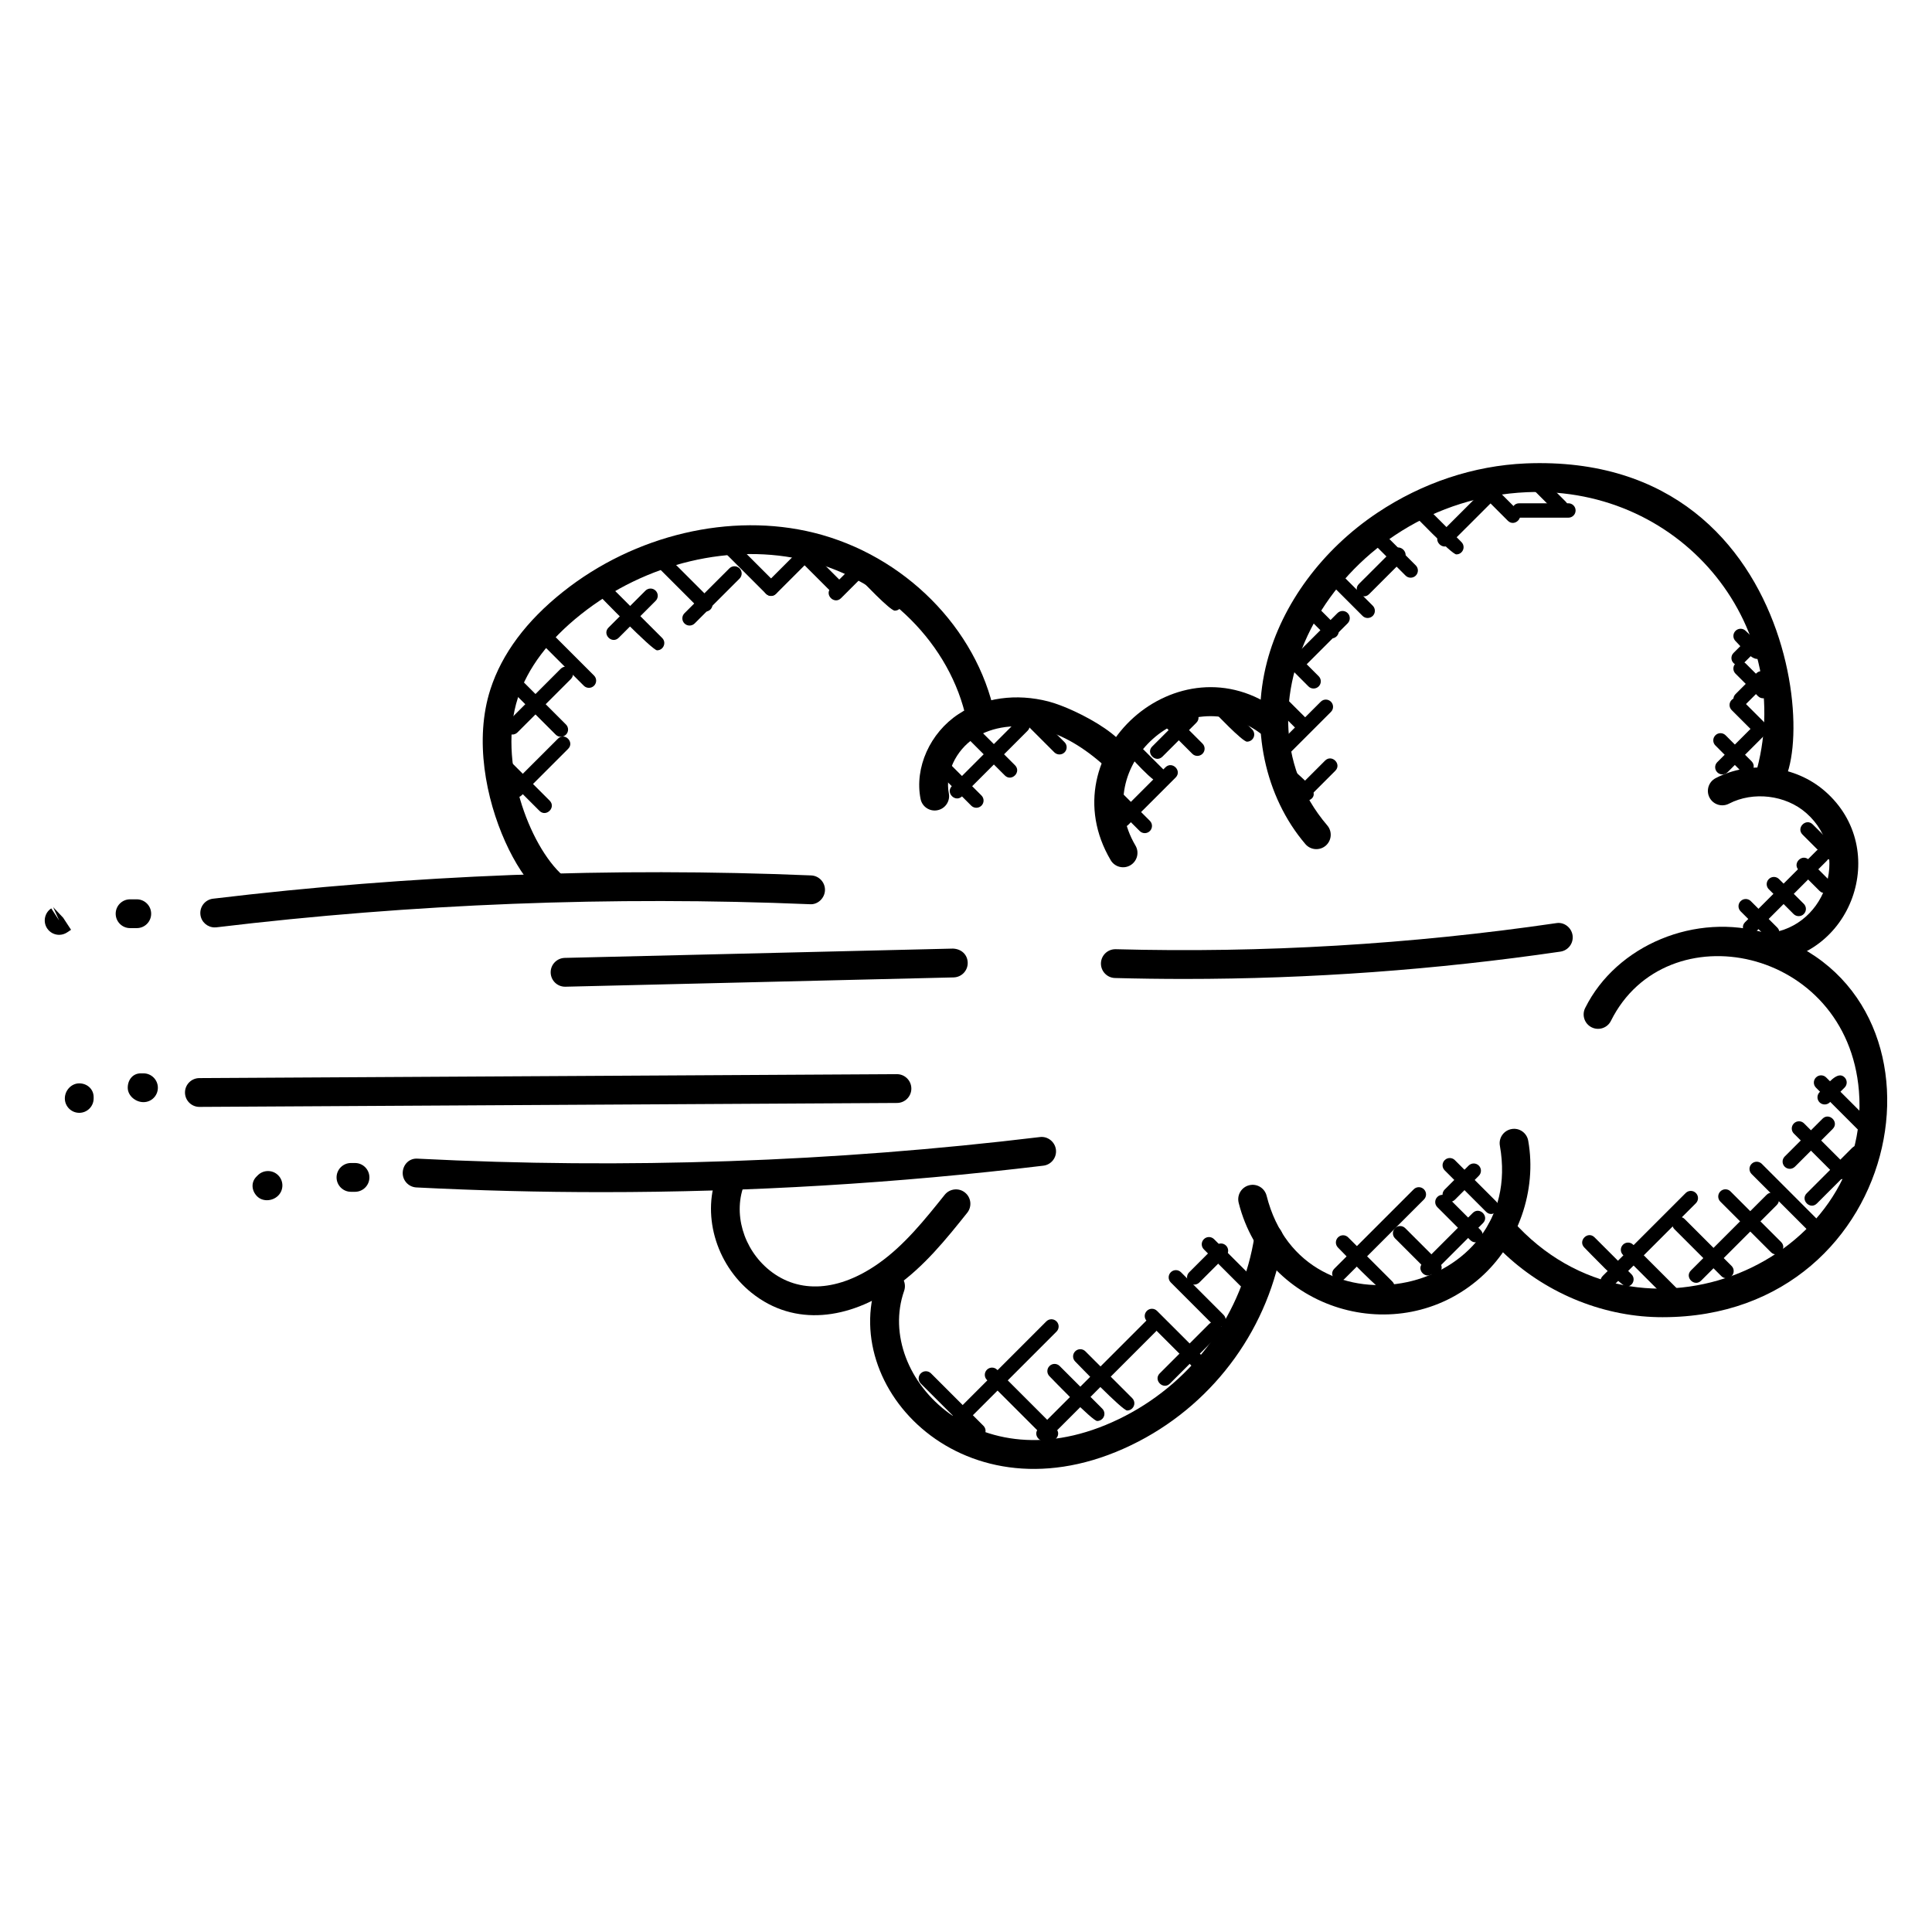<?xml version="1.0" encoding="UTF-8"?>
<!-- Uploaded to: ICON Repo, www.iconrepo.com, Generator: ICON Repo Mixer Tools -->
<svg fill="#000000" width="800px" height="800px" version="1.1" viewBox="144 144 512 512" xmlns="http://www.w3.org/2000/svg">
 <g>
  <path d="m343.2 486.63c-9.641-7.727-13.383-21.152-8.902-31.938 0.816-1.953 3.047-2.863 4.992-2.062 1.945 0.809 2.863 3.047 2.062 4.992-3.207 7.711-0.426 17.406 6.625 23.055 7.809 6.25 18.32 5.574 28.863-1.863 6.816-4.801 12.25-11.602 17.52-18.184 1.32-1.648 3.742-1.91 5.367-0.594 1.648 1.312 1.91 3.719 0.594 5.367-5.594 6.992-11.383 14.223-19.082 19.648-12.117 8.543-26.629 10.711-38.039 1.578z"/>
  <path d="m376.39 483.59c0.695-1.984 2.871-3.039 4.863-2.344 1.992 0.695 3.039 2.871 2.344 4.863-7.992 22.887 20.641 52.855 58.664 33.082 18.289-9.512 31.066-27.312 34.191-47.617 0.32-2.082 2.238-3.488 4.352-3.191 2.078 0.32 3.512 2.266 3.191 4.352-3.481 22.711-17.77 42.609-38.215 53.242-44.176 22.953-79.703-12.906-69.391-42.387z"/>
  <path d="m472.26 462.74c-0.512-2.047 0.734-4.121 2.769-4.633 2.062-0.527 4.113 0.734 4.633 2.769 9.832 39.113 68.848 26.359 61.824-13.238-0.375-2.078 1.016-4.055 3.082-4.426 2.082-0.391 4.062 1.016 4.426 3.09 2.352 13.191-2.641 27.441-12.688 36.305-21.758 19.191-56.855 8.703-64.047-19.867z"/>
  <path d="m584.66 493.07c-1.84 0-3.68-0.082-5.527-0.25-15.258-1.426-29.848-8.816-40.031-20.289-3.32-3.734 2.328-8.863 5.711-5.07 33.945 38.25 95.449 10.395 91.824-34.32-3.106-38.305-51.121-47.93-65.723-18.609-0.93 1.895-3.238 2.656-5.113 1.719-1.887-0.938-2.656-3.231-1.719-5.113 8.305-16.727 29.375-25.441 47.93-19.84 53.09 15.973 37.898 101.77-27.352 101.77z"/>
  <path d="m611.1 391.4c16.383-0.426 23.969-21.113 11.527-31.977-5.426-4.746-14.016-5.777-20.434-2.441-1.871 0.977-4.176 0.25-5.152-1.617-0.977-1.871-0.246-4.176 1.617-5.144 9.246-4.809 21.152-3.391 28.992 3.465 17.641 15.398 7.055 44.73-16.344 45.359-5.039 0.129-5.246-7.508-0.207-7.644z"/>
  <path d="m489.94 367.69c-10.746-12.574-14.648-31.047-10.191-48.219 4.008-15.418 14.68-29.848 29.281-39.586 11.91-7.945 25.496-12.473 39.281-13.074 77.633-3.191 78.344 91.945 63.418 87.441-2.023-0.594-3.176-2.719-2.582-4.742 11.383-38.609-18.738-76.762-60.496-75.074-49.562 2.191-80.527 55.984-52.914 88.305 1.375 1.602 1.184 4.008-0.418 5.383-1.617 1.367-4.023 1.16-5.379-0.434z"/>
  <path d="m438.34 371.95c-16.656-28.266 18.152-59.375 44.375-39.625 4.008 3.016-0.559 9.145-4.594 6.098-19.609-14.742-45.617 8.602-33.215 29.656 1.078 1.816 0.473 4.16-1.352 5.231-1.832 1.074-4.16 0.441-5.215-1.359z"/>
  <path d="m387.96 355.72c-1.648-8.258 2.496-17.512 10.07-22.488 6.578-4.344 15.281-5.551 23.855-3.328 7.328 1.895 25.504 11.352 20.398 16.984-1.418 1.559-3.832 1.672-5.391 0.258-5.586-5.082-11.281-8.398-16.914-9.855-6.406-1.641-13.039-0.785-17.746 2.312-4.969 3.266-7.824 9.41-6.785 14.625 0.414 2.07-0.93 4.078-3 4.488-2.016 0.418-4.078-0.887-4.488-2.996z"/>
  <path d="m273.97 326.65c3.047-9.406 9.512-18.082 19.207-25.793 18.992-15.129 44.488-21.145 66.543-15.664 23.887 5.93 43.129 25.273 47.898 48.121 0.434 2.062-0.895 4.082-2.953 4.512-2.07 0.426-4.09-0.887-4.519-2.953-4.184-20.039-21.168-37.031-42.266-42.273-19.824-4.902-42.77 0.543-59.953 14.223-8.504 6.762-14.121 14.23-16.703 22.184-5.375 16.578 2.961 39.137 12.008 47.082 1.582 1.391 1.742 3.801 0.352 5.391-7.039 7.941-28.277-28.109-19.613-54.828z"/>
  <path d="m303.57 459.93c-16.434 0-32.863-0.414-49.227-1.246-2.098-0.105-3.727-1.902-3.617-4.008 0.113-2.098 1.762-3.809 4-3.617 54.855 2.793 110.31 0.863 164.86-5.727 2.047-0.266 3.984 1.238 4.246 3.336 0.25 2.098-1.238 4-3.336 4.25-38.699 4.668-77.859 7.012-116.93 7.012z"/>
  <path d="m196.84 437.34c-2.09 0-3.801-1.695-3.816-3.793-0.016-2.106 1.688-3.824 3.793-3.84l184.86-1.043h0.023c2.09 0 3.801 1.695 3.816 3.793 0.016 2.106-1.688 3.832-3.793 3.84l-184.86 1.043h-0.023z"/>
  <path d="m200.89 389.77c-1.902 0-3.551-1.426-3.777-3.359-0.25-2.09 1.238-3.992 3.336-4.246 52.434-6.297 105.77-8.375 158.52-6.168 2.106 0.09 3.742 1.871 3.656 3.977-0.098 2.098-1.945 3.809-3.969 3.656-52.344-2.184-105.25-0.129-157.3 6.121-0.16 0.012-0.312 0.02-0.465 0.02z"/>
  <path d="m293.75 405.49c-2.07 0-3.762-1.648-3.816-3.727-0.055-2.106 1.617-3.856 3.727-3.91l102.88-2.465c2.266 0.09 3.856 1.617 3.91 3.727 0.055 2.106-1.617 3.856-3.727 3.91l-102.88 2.465h-0.094z"/>
  <path d="m457.88 403.43c-6.144 0-12.273-0.082-18.41-0.246-2.098-0.062-3.762-1.809-3.711-3.922 0.062-2.07 1.754-3.711 3.816-3.711h0.105c38.898 1.047 78.191-1.273 116.74-6.91 2.031-0.359 4.016 1.129 4.328 3.223 0.305 2.082-1.137 4.023-3.231 4.328-32.898 4.812-66.34 7.238-99.637 7.238z"/>
  <path d="m180.25 389.96h-1.777c-2.106 0-3.816-1.711-3.816-3.816s1.711-3.816 3.816-3.816h1.77c2.106 0 3.816 1.711 3.816 3.816 0.008 2.113-1.703 3.816-3.809 3.816z"/>
  <path d="m159.67 391.74c-1.238 0-2.457-0.609-3.191-1.727-1.148-1.762-0.652-4.129 1.102-5.281l2.09 3.191-1.586-3.527 2.656 2.816 2.09 3.191-1.07 0.711c-0.637 0.418-1.363 0.625-2.09 0.625z"/>
  <path d="m182.02 436.08c-2.106 0-4.168-1.711-4.168-3.816s1.352-3.816 3.457-3.816h0.711c2.106 0 3.816 1.711 3.816 3.816s-1.699 3.816-3.816 3.816z"/>
  <path d="m165 438.91c-2.106 0-3.816-1.711-3.816-3.816 0-2.106 1.711-3.992 3.816-3.992s3.816 1.535 3.816 3.641v0.352c0.004 2.113-1.707 3.816-3.816 3.816z"/>
  <path d="m238.08 459.84h-1.07c-2.106 0-3.816-1.711-3.816-3.816 0-2.106 1.711-3.816 3.816-3.816h1.07c2.106 0 3.816 1.711 3.816 3.816 0 2.109-1.711 3.816-3.816 3.816z"/>
  <path d="m214.74 462.07c-0.953 0-1.902-0.328-2.602-1.031-1.488-1.488-1.672-3.727-0.176-5.223l0.359-0.359c1.488-1.488 3.91-1.488 5.398 0 1.488 1.488 1.488 3.91 0 5.398-0.797 0.793-1.898 1.215-2.981 1.215z"/>
  <path d="m401.92 524.56-13.902-13.902c-0.75-0.75-0.75-1.953 0-2.703s1.953-0.75 2.703 0l13.902 13.902c0.75 0.75 0.75 1.953 0 2.703-0.75 0.746-1.953 0.754-2.703 0z"/>
  <path d="m421.14 525.29-15.594-15.594c-0.75-0.75-0.75-1.953 0-2.703s1.953-0.75 2.703 0l15.594 15.594c1.785 1.797-0.926 4.477-2.703 2.703z"/>
  <path d="m442.71 517.8c-1.281 0-12.863-12.074-13.77-12.984-0.75-0.75-0.75-1.953 0-2.703 0.754-0.754 1.961-0.742 2.695 0l12.418 12.418c0.75 0.75 0.75 1.953 0 2.703-0.367 0.383-0.855 0.566-1.344 0.566z"/>
  <path d="m459.71 505.88-11.785-11.777c-0.75-0.75-0.75-1.953 0-2.703 0.742-0.742 1.945-0.754 2.703 0l11.785 11.777c1.77 1.777-0.918 4.488-2.703 2.703z"/>
  <path d="m465.56 495.16-11.289-11.297c-0.75-0.75-0.75-1.953 0-2.703s1.953-0.75 2.703 0l11.289 11.297c0.75 0.75 0.75 1.953 0 2.703-0.742 0.742-1.949 0.758-2.703 0z"/>
  <path d="m472.74 484.8-9.703-9.703c-0.75-0.75-0.75-1.953 0-2.703s1.953-0.75 2.703 0l9.703 9.703c1.785 1.797-0.926 4.484-2.703 2.703z"/>
  <path d="m434.77 520.58c-1.273 0-11.746-10.961-12.648-11.863-0.75-0.75-0.75-1.953 0-2.703s1.953-0.75 2.703 0l11.297 11.305c0.75 0.75 0.75 1.953 0 2.695-0.375 0.375-0.863 0.566-1.352 0.566z"/>
  <path d="m396.79 521.38c-0.75-0.75-0.75-1.953 0-2.703l24.496-24.496c0.75-0.75 1.953-0.75 2.703 0s0.75 1.953 0 2.703l-24.496 24.496c-0.75 0.738-1.957 0.746-2.703 0z"/>
  <path d="m419.2 522.58 28.52-28.527c0.75-0.75 1.953-0.75 2.703 0s0.75 1.953 0 2.703l-28.52 28.527c-1.793 1.785-4.481-0.926-2.703-2.703z"/>
  <path d="m451.34 507.96 13.09-13.09c1.77-1.77 4.488 0.91 2.703 2.703l-13.09 13.09c-1.785 1.785-4.473-0.93-2.703-2.703z"/>
  <path d="m459.14 483.87c-0.75-0.75-0.75-1.953 0-2.703l7.07-7.07c0.75-0.75 1.953-0.75 2.703 0s0.75 1.953 0 2.703l-7.07 7.07c-0.75 0.742-1.957 0.758-2.703 0z"/>
  <path d="m511.64 486.88c-1.273 0-12.152-11.359-13.055-12.258-0.75-0.75-0.75-1.953 0-2.703s1.953-0.75 2.695 0l11.703 11.703c1.207 1.203 0.344 3.258-1.344 3.258z"/>
  <path d="m522.79 481.27-9.09-9.09c-0.75-0.75-0.75-1.953 0-2.703s1.953-0.75 2.703 0l9.09 9.09c0.75 0.75 0.75 1.953 0 2.703-0.746 0.738-1.953 0.746-2.703 0z"/>
  <path d="m533.67 472.67-8.762-8.762c-0.75-0.75-0.75-1.953 0-2.703s1.953-0.75 2.703 0l8.762 8.762c0.75 0.75 0.75 1.953 0 2.703-0.75 0.742-1.953 0.75-2.703 0z"/>
  <path d="m537.84 465.14-10.984-10.984c-0.75-0.75-0.75-1.953 0-2.703s1.953-0.75 2.703 0l10.984 10.984c1.777 1.793-0.934 4.473-2.703 2.703z"/>
  <path d="m497.62 480.2 21.031-21.023c0.754-0.754 1.961-0.742 2.703 0 0.75 0.75 0.75 1.953 0 2.703l-21.031 21.023c-1.797 1.785-4.477-0.926-2.703-2.703z"/>
  <path d="m521 478.74 13.297-13.297c1.77-1.77 4.488 0.91 2.703 2.703l-13.297 13.297c-1.777 1.777-4.481-0.926-2.703-2.703z"/>
  <path d="m528.2 462.51c-0.488 0-0.977-0.184-1.352-0.559-0.75-0.75-0.75-1.953 0-2.703l6.352-6.352c0.75-0.75 1.953-0.75 2.703 0s0.75 1.953 0 2.703l-6.352 6.352c-0.375 0.375-0.863 0.559-1.352 0.559z"/>
  <path d="m588.34 490.8-14.238-14.238c-0.75-0.75-0.75-1.953 0-2.703s1.953-0.75 2.703 0l14.238 14.238c0.75 0.75 0.75 1.953 0 2.703-0.75 0.742-1.957 0.75-2.703 0z"/>
  <path d="m600.18 482.19-12.441-12.441c-0.75-0.75-0.75-1.953 0-2.703s1.953-0.75 2.703 0l12.441 12.441c0.75 0.75 0.75 1.953 0 2.703-0.75 0.742-1.957 0.75-2.703 0z"/>
  <path d="m613.31 475.84-13.398-13.398c-0.75-0.75-0.75-1.953 0-2.703s1.953-0.75 2.695 0l13.398 13.398c1.793 1.797-0.918 4.477-2.695 2.703z"/>
  <path d="m623.05 469.99-14.855-14.863c-0.75-0.75-0.75-1.953 0-2.695 0.75-0.75 1.953-0.75 2.703 0l14.855 14.863c0.75 0.75 0.75 1.953 0 2.703-0.738 0.727-1.945 0.75-2.703-0.008z"/>
  <path d="m630.91 455.93-11.512-11.512c-0.75-0.75-0.75-1.953 0-2.703s1.953-0.75 2.703 0l11.512 11.512c0.75 0.75 0.75 1.953 0 2.703-0.746 0.738-1.953 0.746-2.703 0z"/>
  <path d="m637.19 444.18-11.938-11.938c-0.75-0.75-0.75-1.953 0-2.703s1.953-0.75 2.703 0l11.938 11.938c0.75 0.75 0.75 1.953 0 2.703-0.742 0.742-1.957 0.75-2.703 0z"/>
  <path d="m575.01 484.96c-1.258 0-10.25-9.457-11.145-10.352-1.77-1.777 0.91-4.488 2.703-2.703l9.793 9.793c0.75 0.75 0.75 1.953 0 2.703-0.375 0.379-0.863 0.559-1.352 0.559z"/>
  <path d="m568.74 482.14 21.984-21.977c0.75-0.75 1.953-0.75 2.703 0s0.75 1.953 0 2.703l-21.984 21.977c-1.789 1.785-4.477-0.922-2.703-2.703z"/>
  <path d="m592.12 480.68 20.031-20.023c1.75-1.77 4.496 0.902 2.695 2.703l-20.031 20.023c-1.785 1.785-4.473-0.93-2.695-2.703z"/>
  <path d="m618.32 453.75c-0.48 0-0.977-0.184-1.352-0.559-0.75-0.75-0.75-1.953 0-2.703l10.016-10.016c1.77-1.77 4.488 0.91 2.703 2.703l-10.016 10.016c-0.383 0.367-0.863 0.559-1.352 0.559z"/>
  <path d="m622.8 460.23 12.031-12.031c1.77-1.77 4.488 0.91 2.695 2.703l-12.031 12.031c-1.781 1.785-4.465-0.934-2.695-2.703z"/>
  <path d="m626.21 436.14c-0.75-0.75-0.75-1.953 0-2.703 2.039-2.031 4.719-5.848 6.625-3.922 0.75 0.75 0.75 1.953 0 2.703l-3.93 3.922c-0.73 0.73-1.938 0.746-2.695 0z"/>
  <path d="m612.3 392.52-7.016-7.008c-0.75-0.75-0.75-1.953 0-2.703s1.953-0.75 2.703 0l7.016 7.016c0.75 0.75 0.75 1.953 0 2.695-0.742 0.742-1.949 0.75-2.703 0z"/>
  <path d="m619.32 386.23-6.566-6.566c-0.75-0.75-0.75-1.953 0-2.703s1.953-0.75 2.703 0l6.566 6.566c0.75 0.75 0.75 1.953 0 2.703-0.742 0.742-1.949 0.75-2.703 0z"/>
  <path d="m626.21 380.11-5.531-5.527c-1.77-1.77 0.91-4.488 2.703-2.703l5.535 5.535c0.75 0.75 0.75 1.953 0 2.703-0.75 0.734-1.957 0.742-2.707-0.008z"/>
  <path d="m627.8 371.28-6.106-6.098c-1.785-1.785 0.918-4.481 2.703-2.703l6.106 6.098c0.75 0.75 0.75 1.953 0 2.703-0.766 0.754-1.969 0.734-2.703 0z"/>
  <path d="m606.47 388.38 18.945-18.953c1.77-1.777 4.488 0.91 2.703 2.695l-18.945 18.953c-1.793 1.793-4.481-0.914-2.703-2.695z"/>
  <path d="m605.47 348.44-6.871-6.879c-0.75-0.75-0.75-1.953 0-2.703s1.953-0.742 2.703 0l6.871 6.879c1.777 1.789-0.926 4.488-2.703 2.703z"/>
  <path d="m608.75 338.02-5.84-5.84c-0.75-0.75-0.75-1.953 0-2.695 0.754-0.75 1.961-0.742 2.695 0l5.84 5.84c0.75 0.75 0.75 1.953 0 2.703-0.73 0.723-1.938 0.746-2.695-0.008z"/>
  <path d="m609.9 328.5-5.977-5.977c-0.75-0.75-0.75-1.953 0-2.695 0.75-0.75 1.953-0.75 2.703 0l5.977 5.977c0.75 0.75 0.75 1.953 0 2.703-0.746 0.73-1.953 0.738-2.703-0.008z"/>
  <path d="m603.93 313.89c-0.75-0.75-0.75-1.953 0-2.703 0.742-0.742 1.945-0.754 2.703 0 2.07 2.07 6.199 4.977 4.246 6.938-1.965 1.953-4.871-2.168-6.949-4.234z"/>
  <path d="m600.45 349.23c-0.48 0-0.977-0.184-1.352-0.559-0.75-0.75-0.75-1.953 0-2.695l9.93-9.93c1.785-1.785 4.473 0.922 2.703 2.695l-9.93 9.93c-0.375 0.375-0.863 0.559-1.352 0.559z"/>
  <path d="m603.93 330.65c-0.75-0.75-0.75-1.953 0-2.703l5.496-5.496c1.785-1.785 4.473 0.922 2.703 2.703l-5.496 5.496c-0.762 0.754-1.969 0.742-2.703 0z"/>
  <path d="m603.41 319.73c-0.75-0.75-0.75-1.953 0-2.695l4.777-4.785c1.785-1.785 4.473 0.922 2.703 2.703l-4.777 4.777c-0.754 0.754-1.961 0.73-2.703 0z"/>
  <path d="m488.96 355.59-4.894-4.887c-1.777-1.77 0.902-4.488 2.703-2.695 2.199 2.199 6.902 5.574 4.894 7.578-0.754 0.762-1.961 0.738-2.703 0.004z"/>
  <path d="m488.27 337.89-5.465-5.457c-1.785-1.785 0.918-4.481 2.703-2.703l5.465 5.457c1.77 1.777-0.91 4.496-2.703 2.703z"/>
  <path d="m490.76 325.91-6.68-6.688c-1.77-1.77 0.91-4.488 2.703-2.695l6.68 6.68c0.75 0.75 0.75 1.953 0 2.703-0.742 0.734-1.957 0.75-2.703 0z"/>
  <path d="m495.52 312.62-6.602-6.609c-1.77-1.77 0.91-4.488 2.703-2.695l6.602 6.609c0.75 0.75 0.75 1.953 0 2.703-0.742 0.734-1.945 0.75-2.703-0.008z"/>
  <path d="m505.09 307.22-10.848-10.848c-0.75-0.75-0.75-1.953 0-2.703s1.953-0.75 2.703 0l10.848 10.848c0.75 0.75 0.75 1.953 0 2.703-0.75 0.738-1.957 0.746-2.703 0z"/>
  <path d="m516.49 296.54-9.809-9.809c-0.75-0.75-0.75-1.953 0-2.703s1.953-0.75 2.703 0l9.809 9.809c0.75 0.75 0.75 1.953 0 2.703-0.75 0.738-1.953 0.746-2.703 0z"/>
  <path d="m529.95 290.92c-1.266 0-11.457-10.664-12.359-11.566-0.75-0.75-0.75-1.953 0-2.703s1.953-0.75 2.703 0l11.008 11.008c0.75 0.75 0.75 1.953 0 2.703-0.371 0.379-0.855 0.559-1.352 0.559z"/>
  <path d="m543.59 282-8.223-8.223c-0.75-0.75-0.75-1.953 0-2.695 0.75-0.75 1.953-0.75 2.703 0l8.223 8.223c1.785 1.781-0.926 4.465-2.703 2.695z"/>
  <path d="m556.27 279.69-6.93-6.93c-1.77-1.77 0.91-4.488 2.703-2.703l6.93 6.93c0.75 0.75 0.75 1.953 0 2.703-0.746 0.738-1.953 0.754-2.703 0z"/>
  <path d="m486.88 356.55c-0.75-0.75-0.75-1.953 0-2.703l8.281-8.281c1.77-1.77 4.488 0.91 2.703 2.703l-8.281 8.281c-0.75 0.742-1.953 0.75-2.703 0z"/>
  <path d="m483.32 340.65 10.688-10.688c0.75-0.75 1.953-0.75 2.703 0s0.75 1.953 0 2.703l-10.688 10.688c-1.793 1.785-4.473-0.934-2.703-2.703z"/>
  <path d="m487.38 317.54 11.062-11.062c0.75-0.75 1.953-0.75 2.703 0s0.75 1.953 0 2.703l-11.062 11.062c-1.793 1.785-4.473-0.934-2.703-2.703z"/>
  <path d="m504.13 298.75 9.09-9.082c1.77-1.777 4.488 0.91 2.695 2.703l-9.082 9.082c-1.785 1.785-4.473-0.926-2.703-2.703z"/>
  <path d="m525.46 285.55 12.168-12.16c1.777-1.77 4.488 0.91 2.703 2.695l-12.168 12.16c-1.785 1.793-4.473-0.926-2.703-2.695z"/>
  <path d="m559.64 281.19h-13.016c-2.512 0-2.527-3.816 0-3.816h13.016c1.055 0 1.91 0.855 1.91 1.91 0 1.051-0.855 1.906-1.91 1.906z"/>
  <path d="m446.03 364.23-7.473-7.473c-0.75-0.75-0.75-1.953 0-2.703s1.953-0.75 2.695 0l7.473 7.473c0.75 0.75 0.75 1.953 0 2.703-0.734 0.742-1.945 0.75-2.695 0z"/>
  <path d="m442.93 343.93c-1.77-1.77 0.91-4.488 2.695-2.703l7.922 7.922c0.75 0.75 0.75 1.953 0 2.703-1.984 1.996-8.578-5.883-10.617-7.922z"/>
  <path d="m459.97 343.76-8.578-8.586c-0.75-0.75-0.75-1.953 0-2.703 0.754-0.75 1.961-0.742 2.703 0l8.578 8.586c0.75 0.75 0.75 1.953 0 2.703-0.742 0.734-1.949 0.758-2.703 0z"/>
  <path d="m474.47 340.55c-1.238 0-8.488-7.688-9.383-8.578-0.75-0.75-0.75-1.953 0-2.703 0.742-0.742 1.945-0.754 2.703 0l8.031 8.023c0.75 0.75 0.75 1.953 0 2.703-0.375 0.367-0.863 0.555-1.352 0.555z"/>
  <path d="m440.3 359.9 12.551-12.551c1.77-1.77 4.488 0.91 2.703 2.703l-12.555 12.543c-1.793 1.793-4.473-0.922-2.699-2.695z"/>
  <path d="m449.35 341.82 8.984-8.984c1.77-1.77 4.488 0.91 2.703 2.703l-8.984 8.984c-1.793 1.777-4.481-0.934-2.703-2.703z"/>
  <path d="m401.39 357.51-9.496-9.496c-0.75-0.75-0.75-1.953 0-2.703s1.953-0.75 2.703 0l9.496 9.496c0.75 0.75 0.75 1.953 0 2.703-0.746 0.738-1.953 0.746-2.703 0z"/>
  <path d="m410.29 349.5-10.527-10.527c-0.75-0.75-0.75-1.953 0-2.703s1.953-0.75 2.695 0l10.527 10.527c1.785 1.793-0.926 4.481-2.695 2.703z"/>
  <path d="m423.41 343.38-7.031-7.023c-0.75-0.75-0.75-1.953 0-2.695 0.742-0.742 1.945-0.754 2.703 0l7.031 7.023c0.75 0.75 0.75 1.953 0 2.703-0.758 0.746-1.961 0.723-2.703-0.008z"/>
  <path d="m396.27 352.31 17.359-17.367c0.75-0.75 1.953-0.75 2.703 0s0.75 1.953 0 2.703l-17.359 17.367c-1.793 1.785-4.481-0.934-2.703-2.703z"/>
  <path d="m286.96 358.88-10.871-10.871c-0.75-0.75-0.75-1.953 0-2.703s1.953-0.75 2.703 0l10.871 10.871c1.785 1.793-0.922 4.481-2.703 2.703z"/>
  <path d="m291.28 338.7-11.098-11.098c-0.75-0.75-0.75-1.953 0-2.703s1.953-0.75 2.703 0l11.098 11.098c0.75 0.75 0.75 1.953 0 2.695-0.746 0.746-1.953 0.754-2.703 0.008z"/>
  <path d="m298.72 325.73-12.121-12.121c-0.75-0.75-0.75-1.953 0-2.703s1.953-0.75 2.703 0l12.121 12.121c0.75 0.75 0.75 1.953 0 2.703-0.742 0.738-1.949 0.746-2.703 0z"/>
  <path d="m318.13 316.34c-1.289 0-15.168-14.375-16.074-15.289-0.75-0.75-0.75-1.953 0-2.695 0.75-0.75 1.953-0.75 2.703 0l14.734 14.727c1.195 1.203 0.324 3.258-1.363 3.258z"/>
  <path d="m329.56 305.52-11.754-11.754c-0.75-0.75-0.75-1.953 0-2.695 0.75-0.75 1.953-0.75 2.703 0l11.754 11.754c0.75 0.75 0.75 1.953 0 2.703-0.742 0.73-1.949 0.738-2.703-0.008z"/>
  <path d="m346.98 301.34-12.84-12.832c-0.75-0.75-0.75-1.953 0-2.703s1.953-0.75 2.703 0l12.84 12.832c1.777 1.793-0.934 4.481-2.703 2.703z"/>
  <path d="m364.48 301.06-9.055-9.047c-0.75-0.75-0.75-1.953 0-2.695 0.75-0.742 1.953-0.754 2.703 0l9.055 9.047c1.777 1.785-0.934 4.465-2.703 2.695z"/>
  <path d="m381.12 305.83c-1.246 0-8.77-7.984-9.656-8.863-0.75-0.75-0.75-1.953 0-2.703s1.953-0.75 2.703 0l8.305 8.305c0.75 0.75 0.75 1.953 0 2.703-0.375 0.375-0.855 0.559-1.352 0.559z"/>
  <path d="m279.59 352.02 12.266-12.258c1.77-1.777 4.488 0.91 2.695 2.703l-12.258 12.258c-1.785 1.785-4.473-0.934-2.703-2.703z"/>
  <path d="m279.78 338.66c-0.488 0-0.977-0.184-1.352-0.559-0.75-0.75-0.75-1.953 0-2.695l14.145-14.152c1.77-1.777 4.488 0.91 2.703 2.703l-14.145 14.145c-0.371 0.375-0.863 0.559-1.352 0.559z"/>
  <path d="m305.27 310.31 9.777-9.777c0.75-0.75 1.953-0.75 2.703 0s0.75 1.953 0 2.695l-9.777 9.777c-1.793 1.793-4.481-0.918-2.703-2.695z"/>
  <path d="m325.39 309.22c-0.75-0.75-0.75-1.953 0-2.703l11.895-11.887c0.754-0.754 1.961-0.742 2.703 0 0.75 0.75 0.75 1.953 0 2.703l-11.895 11.887c-0.742 0.73-1.957 0.754-2.703 0z"/>
  <path d="m346.98 298.65 9.551-9.551c0.75-0.75 1.953-0.75 2.703 0s0.75 1.953 0 2.703l-9.551 9.551c-1.781 1.77-4.496-0.918-2.703-2.703z"/>
  <path d="m364.18 299.82 5.121-5.121c1.77-1.77 4.488 0.91 2.703 2.703l-5.121 5.121c-1.797 1.777-4.484-0.934-2.703-2.703z"/>
 </g>
</svg>